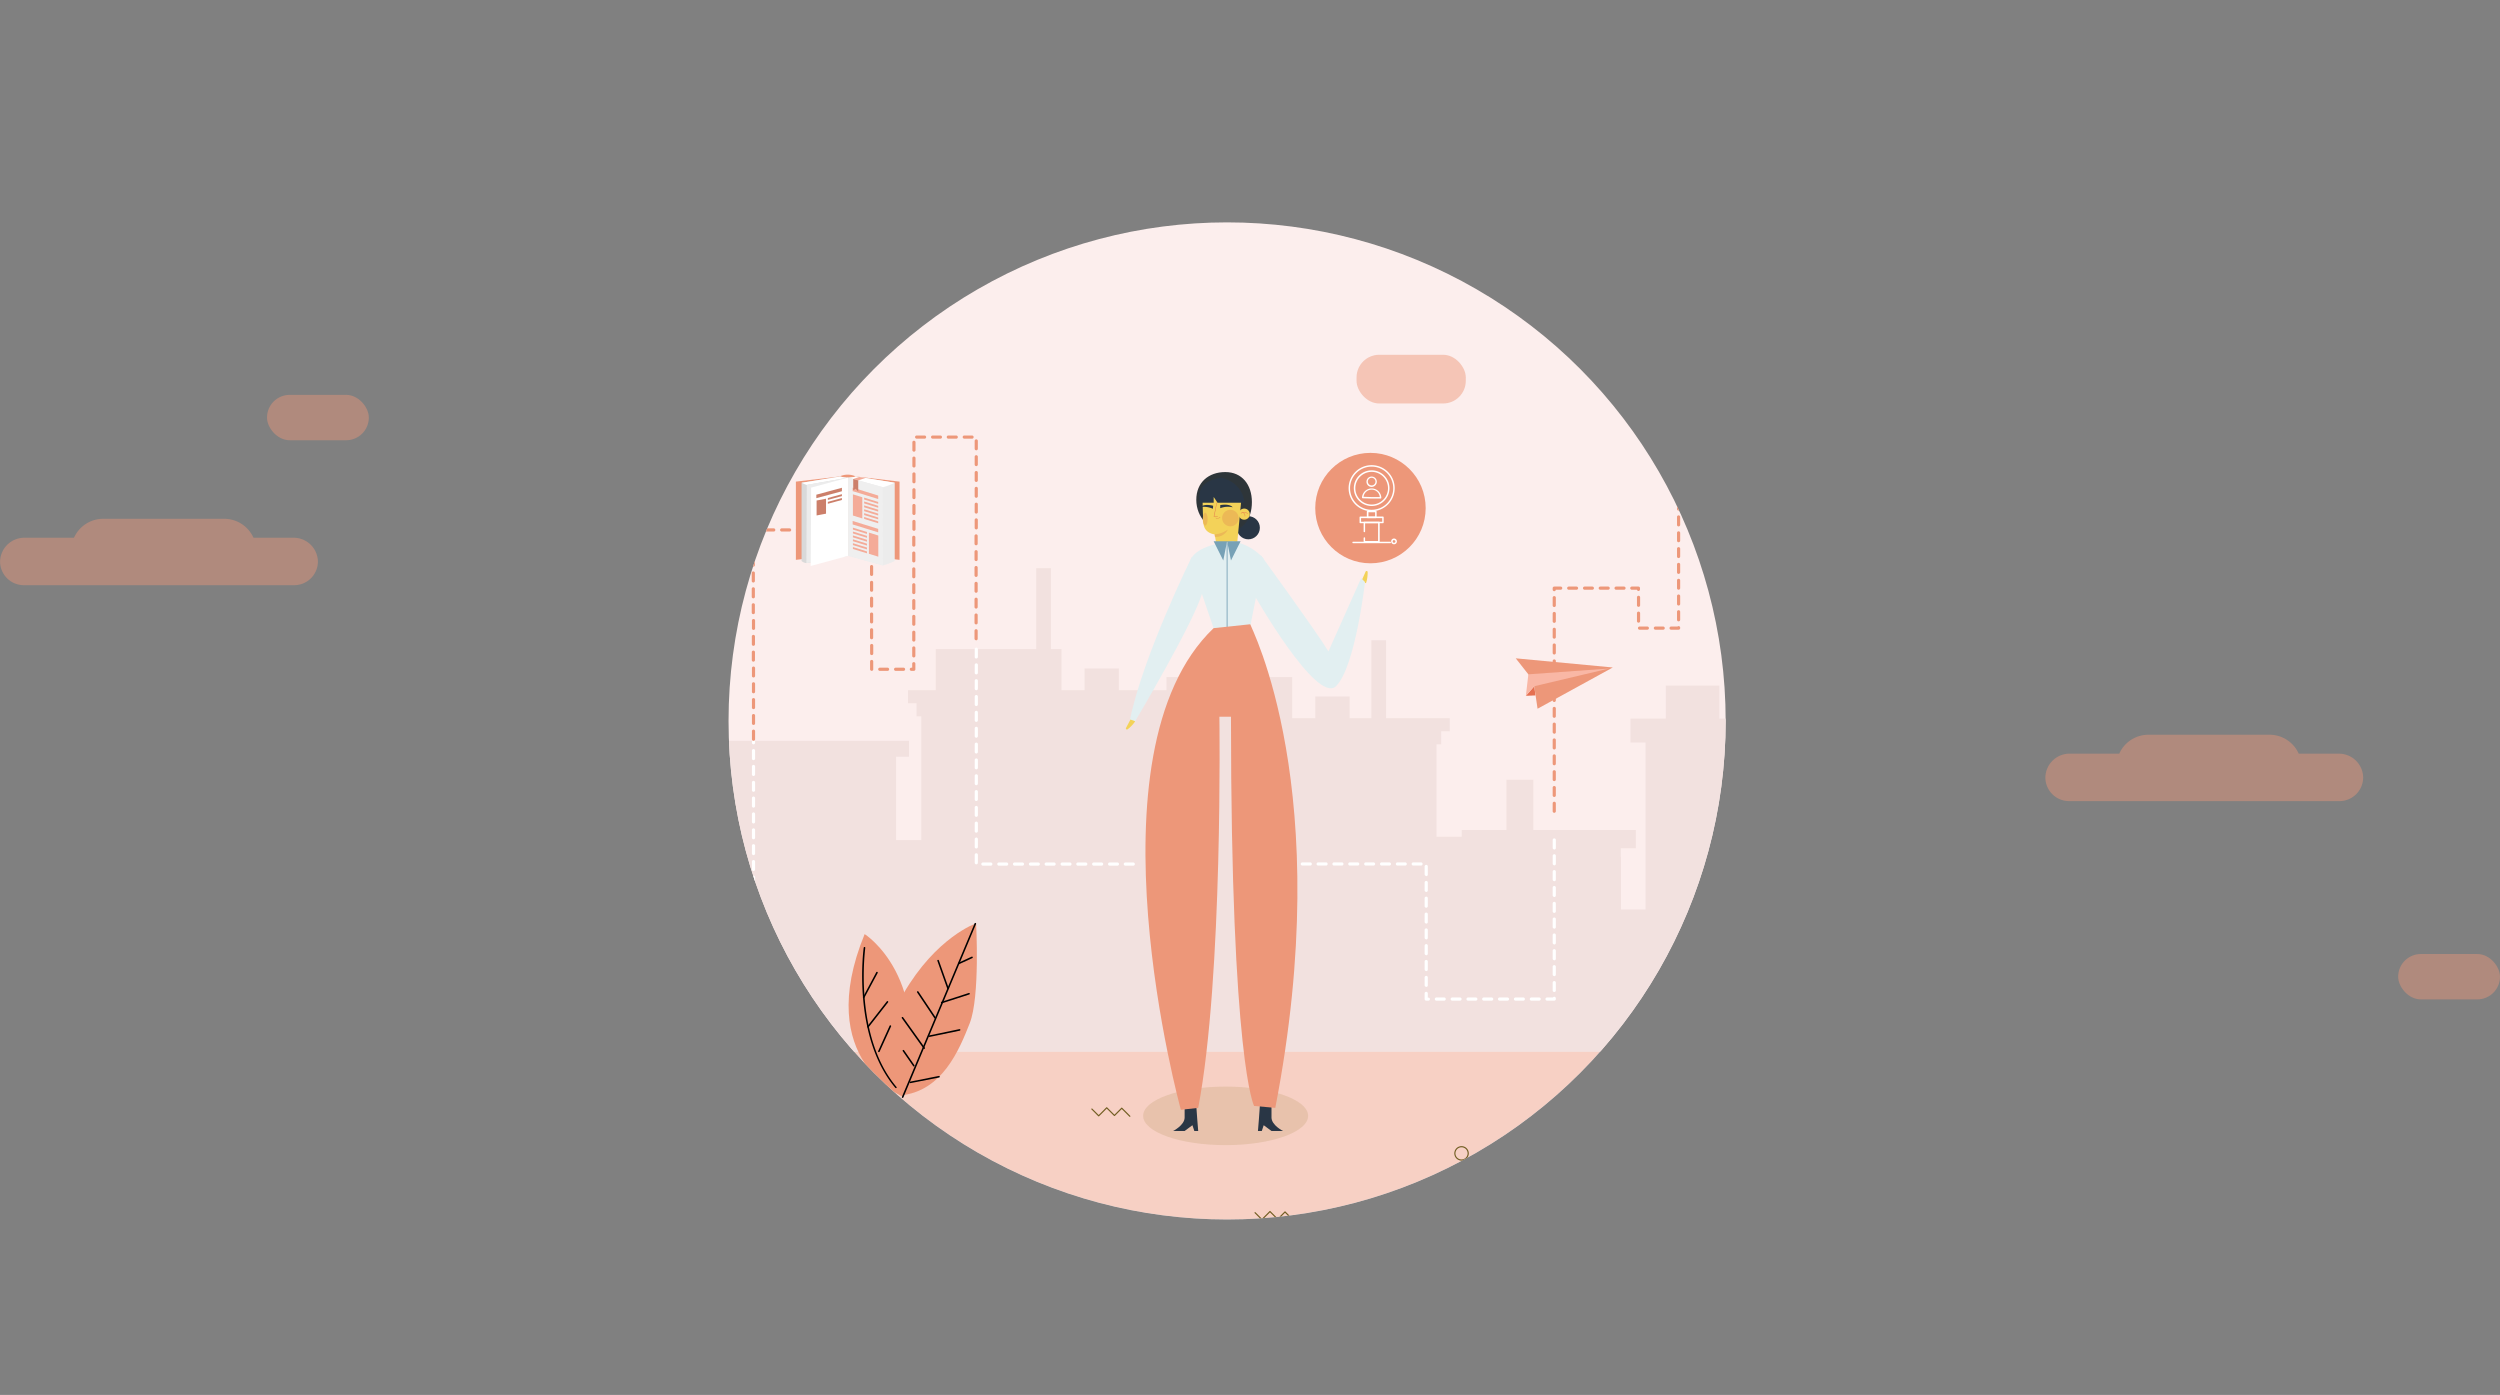 <svg xmlns="http://www.w3.org/2000/svg" xmlns:xlink="http://www.w3.org/1999/xlink" viewBox="0 0 963.02 537.33"><rect x="0" y="0" width="963.02" height="537.33" fill="#808080" stroke="none"/><defs><style>.cls-1{fill:none;}.cls-2{clip-path:url(#clip-path);}.cls-3{fill:#fceeed;}.cls-4{opacity:0.35;}.cls-25,.cls-33,.cls-5{fill:#ed9779;}.cls-6{fill:#715d22;}.cls-7{fill:#f2e1df;}.cls-8{fill:#f5d458;}.cls-9{fill:#f4d558;}.cls-10{fill:#1d1d1b;}.cls-11{opacity:0.28;}.cls-12{fill:#c19e6f;}.cls-13{fill:#f3d259;}.cls-14{fill:#e2eff1;}.cls-15{fill:#293645;}.cls-16{fill:#2e3539;}.cls-17{fill:#ecb956;}.cls-18{fill:#e57e4c;}.cls-19{fill:#77a1b6;}.cls-20,.cls-28{fill:#fff;}.cls-21{opacity:0.47;}.cls-22{opacity:0.37;}.cls-23{fill:#e57051;}.cls-24{fill:#f9b7a5;}.cls-25,.cls-26,.cls-27,.cls-28,.cls-29,.cls-30,.cls-31,.cls-32{fill-rule:evenodd;}.cls-26{fill:#e29b3c;}.cls-27{fill:#ececec;}.cls-29{fill:#efefef;}.cls-30{fill:#d9d9d9;}.cls-31{fill:#f4ab98;}.cls-32{fill:#cc7f6a;}.cls-33{opacity:0.44;}</style><clipPath id="clip-path" transform="translate(0 85.66)"><circle class="cls-1" cx="472.69" cy="192.05" r="192.05"></circle></clipPath></defs><g id="Capa_2" data-name="Capa 2"><g id="Capa_1-2" data-name="Capa 1"><g class="cls-2"><rect class="cls-3" x="203.23" width="530.99" height="535.42"></rect><g class="cls-4"><rect class="cls-5" x="201.91" y="402.54" width="530.51" height="128.06"></rect></g><path class="cls-6" d="M485.68,424.12a2.49,2.49,0,1,1,2.49-2.49A2.5,2.5,0,0,1,485.68,424.12Zm0-4.52a2,2,0,1,0,2,2A2,2,0,0,0,485.68,419.6Z" transform="translate(0 85.66)"></path><path class="cls-6" d="M320.24,415.49A2.79,2.79,0,1,1,323,412.7,2.8,2.8,0,0,1,320.24,415.49Zm0-5.13a2.34,2.34,0,1,0,2.33,2.34A2.33,2.33,0,0,0,320.24,410.36Z" transform="translate(0 85.66)"></path><path class="cls-6" d="M345,429.28a.21.21,0,0,1-.16-.07l-2.94-2.94-2.66,2.66a.22.22,0,0,1-.32,0l-2.81-2.81-2.94,2.93a.22.22,0,0,1-.32,0l-2.64-2.64a.23.23,0,0,1,.32-.32l2.48,2.48,2.94-2.94a.22.22,0,0,1,.32,0l2.81,2.81,2.66-2.65a.22.22,0,0,1,.32,0l3.1,3.1a.22.22,0,0,1,0,.32A.2.2,0,0,1,345,429.28Z" transform="translate(0 85.66)"></path><path class="cls-6" d="M275.59,389.85a.2.2,0,0,1-.16-.07l-2.94-2.94-2.66,2.66a.22.22,0,0,1-.32,0l-2.82-2.82-2.93,2.94a.24.24,0,0,1-.33,0L260.79,387a.23.23,0,0,1,0-.32.24.24,0,0,1,.33,0l2.48,2.48,2.93-2.94a.24.24,0,0,1,.33,0l2.81,2.81,2.65-2.66a.26.26,0,0,1,.33,0l3.1,3.11a.22.22,0,0,1,0,.32A.2.2,0,0,1,275.59,389.85Z" transform="translate(0 85.66)"></path><path class="cls-6" d="M320,344a2.5,2.5,0,1,1,2.51-2.5A2.51,2.51,0,0,1,320,344Zm0-4.54a2,2,0,1,0,2.05,2A2,2,0,0,0,320,339.41Z" transform="translate(0 85.66)"></path><path class="cls-6" d="M626.66,371.72a2.79,2.79,0,1,1,2.79-2.79A2.79,2.79,0,0,1,626.66,371.72Zm0-5.12a2.33,2.33,0,1,0,2.33,2.33A2.33,2.33,0,0,0,626.66,366.6Z" transform="translate(0 85.66)"></path><path class="cls-6" d="M703.21,347.81a.27.27,0,0,1-.17-.06l-2.94-2.94-2.65,2.65a.24.24,0,0,1-.33,0l-2.81-2.81-2.93,2.94a.24.24,0,0,1-.33,0L688.41,345a.23.23,0,0,1,.33-.33l2.47,2.48,2.94-2.94a.22.22,0,0,1,.32,0l2.82,2.82,2.65-2.66a.24.24,0,0,1,.33,0l3.1,3.1a.24.24,0,0,1,0,.33A.27.27,0,0,1,703.21,347.81Z" transform="translate(0 85.66)"></path><path class="cls-6" d="M683.7,400.09a.2.2,0,0,1-.16-.07l-2.94-2.94-2.66,2.66a.22.22,0,0,1-.32,0l-2.81-2.81-2.94,2.93a.22.22,0,0,1-.32,0l-2.64-2.64a.23.23,0,1,1,.32-.32l2.48,2.48,2.93-2.94a.24.24,0,0,1,.33,0l2.81,2.81,2.66-2.65a.22.22,0,0,1,.32,0l3.1,3.1a.22.22,0,0,1,0,.32A.2.2,0,0,1,683.7,400.09Z" transform="translate(0 85.66)"></path><path class="cls-6" d="M430.46,404a2.79,2.79,0,1,1,2.79-2.79A2.8,2.8,0,0,1,430.46,404Zm0-5.13a2.34,2.34,0,1,0,2.33,2.34A2.33,2.33,0,0,0,430.46,398.89Z" transform="translate(0 85.66)"></path><path class="cls-6" d="M546.49,406.92a3.13,3.13,0,1,1,3.13-3.13A3.13,3.13,0,0,1,546.49,406.92Zm0-5.81a2.68,2.68,0,1,0,2.67,2.68A2.68,2.68,0,0,0,546.49,401.11Z" transform="translate(0 85.66)"></path><path class="cls-6" d="M563,361.42a2.79,2.79,0,1,1,2.79-2.79A2.8,2.8,0,0,1,563,361.42Zm0-5.13a2.34,2.34,0,1,0,2.33,2.34A2.33,2.33,0,0,0,563,356.29Z" transform="translate(0 85.66)"></path><path class="cls-6" d="M498.05,384.52a.24.24,0,0,1-.16-.07L495,381.51l-2.66,2.65a.22.22,0,0,1-.32,0l-2.81-2.81-2.94,2.94a.23.23,0,0,1-.32,0l-2.64-2.64a.24.24,0,0,1,0-.33.24.24,0,0,1,.32,0l2.48,2.48,2.94-2.93a.2.2,0,0,1,.16-.07h0a.2.2,0,0,1,.16.07l2.81,2.81,2.66-2.66a.24.24,0,0,1,.32,0l3.1,3.11a.22.22,0,0,1,0,.32A.24.24,0,0,1,498.05,384.52Z" transform="translate(0 85.66)"></path><path class="cls-6" d="M598.71,417.12a.24.24,0,0,1-.16-.07l-2.94-2.94L593,416.76a.22.22,0,0,1-.32,0L589.81,414l-2.93,2.94a.24.24,0,0,1-.33,0l-2.64-2.64a.24.24,0,0,1,0-.33.26.26,0,0,1,.33,0l2.47,2.48,2.94-2.93a.24.24,0,0,1,.33,0l2.81,2.81,2.65-2.66a.24.24,0,0,1,.33,0l3.1,3.1a.24.24,0,0,1-.16.4Z" transform="translate(0 85.66)"></path><path class="cls-6" d="M460.07,414.55a.25.25,0,0,1-.16-.06L457,411.55l-2.65,2.65a.24.24,0,0,1-.33,0l-2.81-2.81-2.94,2.94a.22.22,0,0,1-.32,0l-2.64-2.64a.24.24,0,0,1,0-.33.23.23,0,0,1,.32,0l2.48,2.48L451,410.9a.24.24,0,0,1,.32,0l2.81,2.82,2.66-2.66a.22.22,0,0,1,.32,0l3.1,3.1a.24.24,0,0,1,0,.33A.23.23,0,0,1,460.07,414.55Z" transform="translate(0 85.66)"></path><path class="cls-6" d="M641.29,332.21a.25.25,0,0,1-.16-.06l-2.94-2.94-2.66,2.65a.22.22,0,0,1-.32,0l-2.81-2.81L629.46,332a.22.22,0,0,1-.32,0l-2.64-2.64a.24.24,0,0,1,0-.33.24.24,0,0,1,.32,0l2.48,2.48,2.94-2.93a.22.22,0,0,1,.32,0l2.81,2.81,2.66-2.66a.22.22,0,0,1,.32,0l3.1,3.1a.24.24,0,0,1,0,.33A.23.23,0,0,1,641.29,332.21Z" transform="translate(0 85.66)"></path><path class="cls-6" d="M435.21,344.56a.28.28,0,0,1-.16-.07l-2.94-2.94-2.65,2.65a.24.24,0,0,1-.33,0l-2.81-2.81-2.94,2.94a.22.22,0,0,1-.32,0l-2.64-2.64a.23.23,0,0,1,.32-.32l2.48,2.47,2.94-2.93a.22.22,0,0,1,.32,0l2.81,2.81,2.66-2.66a.22.22,0,0,1,.32,0l3.11,3.11a.24.24,0,0,1,0,.32A.28.28,0,0,1,435.21,344.56Z" transform="translate(0 85.66)"></path><polygon class="cls-7" points="724.32 176.78 698.88 176.78 698.88 187.34 703.85 187.34 703.85 350.34 698.83 350.34 698.83 234.13 682.74 234.13 682.74 121.41 668.38 121.41 668.38 213.04 665.84 213.04 665.84 276.82 662.31 276.82 662.31 264.11 641.68 264.11 641.68 276.82 628.07 276.82 628.07 286.02 633.87 286.02 633.87 350.34 624.42 350.34 624.42 330 624.35 330 624.35 326.77 630.14 326.77 630.14 319.73 590.65 319.73 590.65 300.37 580.29 300.37 580.29 319.73 563.07 319.73 563.07 322.32 553.35 322.32 553.35 290.37 553.35 286.72 555.16 286.72 555.16 281.69 558.46 281.69 558.46 276.66 533.92 276.66 533.92 246.64 528.26 246.64 528.26 276.66 519.89 276.66 519.89 268.28 506.66 268.28 506.66 276.66 497.77 276.66 497.77 260.82 449.35 260.82 449.35 265.88 431 265.88 431 257.49 417.78 257.49 417.78 265.88 408.88 265.88 408.88 250.03 404.83 250.03 404.83 218.88 399.16 218.88 399.16 250.03 360.46 250.03 360.46 265.88 349.77 265.88 349.77 270.9 353.07 270.9 353.07 275.93 354.89 275.93 354.89 279.58 354.89 323.6 345.17 323.6 345.17 291.49 350.15 291.49 350.15 285.37 277.15 285.37 277.15 269.86 260.25 269.86 260.25 285.37 256.43 285.37 256.43 246.64 242.44 246.64 242.44 285.37 240.54 285.37 240.54 260.46 219.79 260.46 219.79 285.37 217.01 285.37 217.01 291.49 219.79 291.49 219.79 295.26 212.32 295.26 212.32 201.75 201.96 201.75 201.96 295.26 201.67 295.26 201.67 405.19 732.42 405.19 732.42 176.78 724.32 176.78"></polygon><path class="cls-5" d="M348,336.84s-34.94-13.9-14.93-62.68C333.07,274.16,359.73,290.92,348,336.84Z" transform="translate(0 85.66)"></path><path class="cls-5" d="M346.75,336.29s-11.5-17.09,1.18-39.05S376,270,376,270s1.57,28.24-2.45,38.49S362.89,334.89,346.75,336.29Z" transform="translate(0 85.66)"></path><path d="M347.7,337.26a.25.25,0,0,1-.12,0,.31.31,0,0,1-.16-.4l28-66.81a.29.29,0,0,1,.39-.16.3.3,0,0,1,.17.39l-28,66.82A.31.31,0,0,1,347.7,337.26Z" transform="translate(0 85.66)"></path><path d="M365.17,295.38a.3.3,0,0,1-.29-.2l-3.8-10.7a.3.3,0,1,1,.57-.2l3.8,10.69a.3.3,0,0,1-.18.39Z" transform="translate(0 85.66)"></path><path d="M369.42,285.73a.3.3,0,0,1-.28-.17.31.31,0,0,1,.15-.41l5-2.29a.3.3,0,1,1,.26.55l-5,2.3Z" transform="translate(0 85.66)"></path><path d="M360.18,306.7a.33.33,0,0,1-.26-.13l-6.64-9.94a.32.32,0,0,1,.09-.43.31.31,0,0,1,.42.09l6.64,9.94a.31.31,0,0,1-.09.42A.33.33,0,0,1,360.18,306.7Z" transform="translate(0 85.66)"></path><path d="M362.76,300.83a.32.32,0,0,1-.29-.21.3.3,0,0,1,.2-.38l10.51-3.39a.3.3,0,1,1,.18.58l-10.5,3.39Z" transform="translate(0 85.66)"></path><path d="M356,318.39a.32.32,0,0,1-.25-.12l-8.36-11.71a.3.3,0,0,1,.07-.42.31.31,0,0,1,.43.07l8.36,11.7a.31.31,0,0,1-.07.43A.29.29,0,0,1,356,318.39Z" transform="translate(0 85.66)"></path><path d="M358.06,313.78a.3.3,0,0,1-.3-.24.3.3,0,0,1,.23-.36l11.58-2.41a.29.29,0,0,1,.36.24.3.3,0,0,1-.23.36l-11.58,2.4Z" transform="translate(0 85.66)"></path><path d="M352,325.15a.29.29,0,0,1-.25-.13l-4-5.76a.3.3,0,0,1,.07-.42.31.31,0,0,1,.43.08l4,5.76a.3.3,0,0,1-.08.42A.26.26,0,0,1,352,325.15Z" transform="translate(0 85.66)"></path><path d="M350.71,331.58a.31.31,0,0,1-.3-.25.3.3,0,0,1,.24-.35l11-2.18a.3.3,0,0,1,.35.24.29.29,0,0,1-.24.36l-11,2.17Z" transform="translate(0 85.66)"></path><path d="M345.11,333.49a.3.3,0,0,1-.23-.11c-16.83-20-12.22-53.69-12.17-54a.3.3,0,1,1,.6.09c0,.33-4.61,33.78,12,53.55a.3.3,0,0,1,0,.43A.26.26,0,0,1,345.11,333.49Z" transform="translate(0 85.66)"></path><path d="M332.7,298.84l-.15,0a.3.3,0,0,1-.12-.41l5.09-9.53a.31.31,0,1,1,.54.29l-5.1,9.52A.28.28,0,0,1,332.7,298.84Z" transform="translate(0 85.66)"></path><path d="M334.35,310.17a.3.3,0,0,1-.18-.06.31.31,0,0,1-.06-.43l7.47-9.56a.31.31,0,1,1,.48.38l-7.47,9.55A.3.3,0,0,1,334.35,310.17Z" transform="translate(0 85.66)"></path><path d="M338.55,319.62a.25.25,0,0,1-.12,0,.3.3,0,0,1-.15-.41l4.42-9.76a.31.31,0,0,1,.56.26l-4.43,9.76A.3.3,0,0,1,338.55,319.62Z" transform="translate(0 85.66)"></path><path class="cls-8" d="M733.13,329.57c.51,6.87-4.86,13.92-10.18,18.29s-11.61,7.49-16.74,12.09a38.48,38.48,0,0,0-12.65,27.18c-.19,6.35,1.19,12.91-.75,19-2.67,8.34-10.79,13.45-17.88,18.59s-14.3,16.35-13.6,25.08h71.21Z" transform="translate(0 85.66)"></path><path class="cls-9" d="M568.22,372.05s-4.73-1-6.31,3.36,1.92,5.91,0,9.13-5.77,3.43-5.7,9.68,7.21,7.48,9.27,7.48,9.33-.48,9.33-7.89-5-6.8-4.19-10.91,2.68-3.92,1.78-7.58C571.64,372.25,568.22,372.05,568.22,372.05Z" transform="translate(0 85.66)"></path><path class="cls-10" d="M566.06,392.6h.05a.09.09,0,0,0,.08-.05l2.63-5a.09.09,0,0,0,0-.13.1.1,0,0,0-.14,0l-2.62,5A.1.1,0,0,0,566.06,392.6Z" transform="translate(0 85.66)"></path><path class="cls-10" d="M565.61,396.63l.06,0a.1.1,0,0,0,0-.14l-1.87-2.31a.1.1,0,1,0-.16.12l1.87,2.31A.09.09,0,0,0,565.61,396.63Z" transform="translate(0 85.66)"></path><path class="cls-10" d="M569,392.78a.1.1,0,0,0-.13,0l-3,5.53.25-14.09,0,0L567.9,381a.09.09,0,0,0,0-.13.1.1,0,0,0-.14,0l-1.56,3,.09-5,0,0h.05a.1.1,0,0,0,.08-.05l1.72-3.16a.09.09,0,0,0,0-.13.1.1,0,0,0-.14,0l-1.69,3.11.08-4.44a.09.09,0,0,0-.1-.1h0a.1.1,0,0,0-.1.1l-.11,6.06-1.63-2.14a.1.1,0,0,0-.14,0,.11.11,0,0,0,0,.14l1.75,2.29,0,0-.09,5.27-1.61-2.28a.1.1,0,1,0-.16.12l1.61,2.29a.12.12,0,0,0,.08,0l.06,0s0,0,0,0l-.07,4.44-1.69-2.32a.1.1,0,0,0-.16.12l1.7,2.33a.09.09,0,0,0,.08,0,.07.07,0,0,0,.06,0h0l-.46,26.31a.09.09,0,0,0,.09.1h0a.1.1,0,0,0,.1-.09l.32-18.15,0,0,3.13-5.79A.1.1,0,0,0,569,392.78Z" transform="translate(0 85.66)"></path><path class="cls-9" d="M671.09,321.3s-4.73-1-6.31,3.37,1.92,5.9,0,9.13-5.77,3.43-5.7,9.67,7.21,7.48,9.27,7.48,9.33-.48,9.33-7.89-5-6.79-4.19-10.91,2.68-3.91,1.78-7.58C674.51,321.51,671.09,321.3,671.09,321.3Z" transform="translate(0 85.66)"></path><path class="cls-10" d="M668.93,341.85H669a.09.09,0,0,0,.08-.05l2.63-5a.09.09,0,0,0,0-.13.1.1,0,0,0-.14,0l-2.62,5A.1.1,0,0,0,668.93,341.85Z" transform="translate(0 85.66)"></path><path class="cls-10" d="M668.48,345.88a.07.07,0,0,0,.06,0,.1.1,0,0,0,0-.14l-1.87-2.31a.11.11,0,0,0-.15,0,.11.11,0,0,0,0,.14l1.87,2.31A.11.11,0,0,0,668.48,345.88Z" transform="translate(0 85.66)"></path><path class="cls-10" d="M671.9,342a.09.09,0,0,0-.13,0l-3,5.53.25-14.1,0,0,1.72-3.27a.09.09,0,0,0,0-.13.1.1,0,0,0-.14,0l-1.56,3,.09-5,0,0,0,0a.1.1,0,0,0,.09-.06l1.72-3.16a.09.09,0,0,0,0-.13.1.1,0,0,0-.14,0l-1.69,3.11.08-4.44a.1.1,0,0,0-.1-.1h0a.1.1,0,0,0-.1.1l-.11,6.06-1.63-2.14a.11.11,0,0,0-.14,0,.11.11,0,0,0,0,.14l1.75,2.29,0,0-.09,5.27-1.61-2.27a.1.1,0,0,0-.14,0,.11.11,0,0,0,0,.14l1.61,2.29a.09.09,0,0,0,.08,0l.06,0s0,0,0,0l-.07,4.44L667,337.37a.11.11,0,0,0-.14,0,.11.11,0,0,0,0,.14l1.7,2.34a.12.12,0,0,0,.08,0l.06,0h0l-.46,26.31a.1.1,0,0,0,.09.1h0a.11.11,0,0,0,.1-.1l.32-18.15a.08.08,0,0,0,0,0l3.13-5.79A.09.09,0,0,0,671.9,342Z" transform="translate(0 85.66)"></path><g class="cls-11"><ellipse class="cls-12" cx="472.12" cy="429.84" rx="31.78" ry="11.28"></ellipse></g><path class="cls-13" d="M526.29,138.71a13.07,13.07,0,0,0,.54-4,.41.41,0,0,0-.79-.16l-1.54,3.47s-.47,0,1.21.88A.42.42,0,0,0,526.29,138.71Z" transform="translate(0 85.66)"></path><path class="cls-13" d="M437.12,192.42a12.42,12.42,0,0,1-2.77,2.86.41.41,0,0,1-.61-.51l1.78-3.36s-.29-.37,1.43.41A.4.4,0,0,1,437.12,192.42Z" transform="translate(0 85.66)"></path><path class="cls-14" d="M485.65,128.17s21.61,29.67,26.07,37.09l12.61-28.2,1.49,1.49s-3.71,32.65-11.13,40.07-31.77-35.48-31.77-35.48Z" transform="translate(0 85.66)"></path><path class="cls-15" d="M485.31,340.36c0,.74-.74,9.65-.74,9.65h1.48l.74-2.23,3,2.23h4.45s-4.45-2.23-4.45-5.2v-4.45Z" transform="translate(0 85.66)"></path><path class="cls-15" d="M460.82,340.36c0,.74.74,9.65.74,9.65h-1.49l-.74-2.23-3,2.23h-4.45s4.45-2.23,4.45-5.2v-4.45Z" transform="translate(0 85.66)"></path><circle class="cls-15" cx="480.86" cy="203.3" r="4.45"></circle><path class="cls-16" d="M460.82,106.88c0,6.76,5.15,12.25,11.5,12.25s9.92-4.62,9.92-11.38S478.39,96.18,472,96.18,460.82,100.12,460.82,106.88Z" transform="translate(0 85.66)"></path><path class="cls-13" d="M468.67,126.18a42.52,42.52,0,0,0-.78-6s-3.95-.3-4.3-4.2-.38-12.89-.38-12.89l7.07-3.71,8.05,5.74-2,21.06Z" transform="translate(0 85.66)"></path><path class="cls-17" d="M467.89,120.18a9.74,9.74,0,0,0,5.11-1.9,5,5,0,0,1-5,2.85Z" transform="translate(0 85.66)"></path><ellipse class="cls-17" cx="464.26" cy="199.97" rx="0.94" ry="2.49"></ellipse><path class="cls-15" d="M470.05,108.91l0,1.19a8.34,8.34,0,0,1,4.78-.35S473.9,108.25,470.05,108.91Z" transform="translate(0 85.66)"></path><path class="cls-15" d="M467.32,109.15l-.1,1.18a8.4,8.4,0,0,0-4.75-.66S463.53,108.24,467.32,109.15Z" transform="translate(0 85.66)"></path><circle class="cls-17" cx="473.95" cy="199.56" r="3.19"></circle><path class="cls-18" d="M467.67,113.36l1.36.13a.09.09,0,0,0,.1-.08.09.09,0,0,0-.08-.09l-1.27-.13,1-5.15a.09.09,0,1,0-.17,0l-1.06,5.24a.08.08,0,0,0,0,.07A.09.09,0,0,0,467.67,113.36Z" transform="translate(0 85.66)"></path><path class="cls-18" d="M468.89,114.09a1,1,0,0,1-.59-.17.07.07,0,0,1,0-.11s.07,0,.11,0c.64.42,1.51-.22,1.52-.23s.09,0,.11,0a.08.08,0,0,1,0,.11A2.16,2.16,0,0,1,468.89,114.09Z" transform="translate(0 85.66)"></path><circle class="cls-13" cx="479.28" cy="198.05" r="2.15"></circle><path class="cls-18" d="M478,112.09a0,0,0,0,0,0,.06.07.07,0,0,0,.11,0,1.74,1.74,0,0,1,2.44.18.08.08,0,0,0,.12-.1A1.9,1.9,0,0,0,478,112,.08.08,0,0,0,478,112.09Z" transform="translate(0 85.66)"></path><path class="cls-18" d="M478.55,111.75a.08.08,0,0,0,.06.09,1.11,1.11,0,0,1,.85,1.3.08.08,0,0,0,.06.1.09.09,0,0,0,.1-.06,1.27,1.27,0,0,0-1-1.5.08.08,0,0,0-.09.06Z" transform="translate(0 85.66)"></path><path class="cls-15" d="M470.46,98.34s8.17,1.49,8.91,9.65H469l-1.48-2.22V108h-5.2S459.33,99.83,470.46,98.34Z" transform="translate(0 85.66)"></path><path class="cls-14" d="M474.92,122.9a20.25,20.25,0,0,1,11.87,6.68l-5.19,26-14.1.75-8.91-26S459.33,124.38,474.92,122.9Z" transform="translate(0 85.66)"></path><polygon class="cls-19" points="477.89 208.49 472.69 208.49 474.18 215.91 477.89 208.49"></polygon><polygon class="cls-19" points="467.5 208.49 472.69 208.49 471.21 215.91 467.5 208.49"></polygon><rect class="cls-19" x="472.52" y="209.3" width="0.34" height="32.66"></rect><path class="cls-5" d="M481.6,154.81c0,.74,33.4,63.83,9.65,186.29l-8.17-.74s-8.9-17.07-8.9-149.92h-4.46s1.49,100.19-8.16,150.66l-6.68.74S417,204.54,467.5,156.3Z" transform="translate(0 85.66)"></path><path class="cls-14" d="M459.11,128.85s-18.63,37.66-23.82,62.61l2,.68s23.31-39.19,25.86-49.68Z" transform="translate(0 85.66)"></path><path class="cls-8" d="M214,290.92s18.33-12.67,40-1.63,23.22,29.54,23.22,33.73c1.53,17.06-12.19,39.39,34.15,51.08s63.42,35.48,63.42,61.8v15.77l-172.84-1.91v-148S207.91,293.93,214,290.92Z" transform="translate(0 85.66)"></path><path class="cls-20" d="M367,444.94h-1.22v-6c0-29.66-21.77-50.83-63-61.22-37.56-9.47-36.15-26.2-34.91-41a63.3,63.3,0,0,0,.31-10.65c0-3.65-1.11-22.14-22.89-33.24-21.1-10.75-39.2,1.46-39.38,1.58l-.08.05a19.56,19.56,0,0,0-2.08,1.22l-.68-1a19.62,19.62,0,0,1,2.19-1.28c1-.65,19.32-12.48,40.58-1.65,22.42,11.43,23.56,30.55,23.56,34.27a63.1,63.1,0,0,1-.32,10.81c-1.25,15-2.56,30.46,34,39.68,29.15,7.35,63.89,24.15,63.89,62.4Z" transform="translate(0 85.66)"></path><path class="cls-8" d="M718.84,6.79A22.24,22.24,0,0,1,697,7.68c-11.81-6-12.66-16.11-12.66-18.39-.83-9.3,6.65-21.47-18.61-27.84s-34.58-19.35-34.58-33.7V-85.66H732.54L732.42.89S722.14,5.15,718.84,6.79Z" transform="translate(0 85.66)"></path><g class="cls-21"><rect class="cls-5" x="522.54" y="51.01" width="42.09" height="18.77" rx="8.74" transform="translate(1087.18 206.44) rotate(-180)"></rect></g><g class="cls-22"><rect class="cls-8" x="284.95" y="-65.03" width="42.09" height="18.77" rx="8.74" transform="translate(612 -25.64) rotate(-180)"></rect></g><g class="cls-22"><path class="cls-8" d="M636.59-28.48H626.22a8.32,8.32,0,0,0-7.59-4.92H587.2a8.32,8.32,0,0,0-7.59,4.92H566.77a6.3,6.3,0,0,0-6.38,6.06,6.15,6.15,0,0,0,6.16,6.26h70.26A6.17,6.17,0,0,0,643-22.42,6.31,6.31,0,0,0,636.59-28.48Z" transform="translate(0 85.66)"></path></g><g class="cls-22"><path class="cls-8" d="M289.66,47.11H263.12a9.71,9.71,0,0,0,0-19.41H201.67V66.52h88a9.71,9.71,0,0,0,0-19.41Z" transform="translate(0 85.66)"></path></g><path class="cls-20" d="M289.72,270.64h-3.05a.61.61,0,0,1,0-1.22h3.05a.61.61,0,0,1,0,1.22Zm-6.09,0h-3.05a.61.61,0,0,1,0-1.22h3.05a.61.61,0,0,1,0,1.22Zm-6.1,0h-3a.61.61,0,1,1,0-1.22h3a.61.61,0,0,1,0,1.22Zm-6.1,0h-3.05a.61.61,0,0,1,0-1.22h3.05a.61.61,0,0,1,0,1.22Zm-6.1,0h-3a.61.61,0,0,1,0-1.22h3a.61.61,0,0,1,0,1.22Zm-6.09,0h-3.05a.61.61,0,1,1,0-1.22h3.05a.61.61,0,0,1,0,1.22Zm-6.1,0h-3a.61.61,0,0,1,0-1.22h3a.61.61,0,0,1,0,1.22Zm-6.1,0h-3a.61.61,0,0,1,0-1.22h3a.61.61,0,0,1,0,1.22Zm-6.09,0h-3a.61.61,0,0,1,0-1.22h3a.61.61,0,0,1,0,1.22Zm-6.1,0h-3a.61.61,0,0,1,0-1.22h3a.61.61,0,0,1,0,1.22Zm-6.1,0H225.7a.61.61,0,0,1,0-1.22h3.05a.61.61,0,0,1,0,1.22Zm-6.09,0h-3a.61.61,0,0,1,0-1.22h3a.61.61,0,0,1,0,1.22Zm-6.1,0h-3.05a.61.61,0,0,1,0-1.22h3.05a.61.61,0,0,1,0,1.22Zm-6.1,0h-3.05a.61.61,0,0,1,0-1.22h3.05a.61.61,0,0,1,0,1.22Zm-6.09,0h-3.05a.61.61,0,0,1,0-1.22h3.05a.61.61,0,0,1,0,1.22Zm85.89-2.51a.61.61,0,0,1-.61-.61v-3a.61.61,0,0,1,1.22,0v3A.61.61,0,0,1,290.26,268.13Zm0-6.1a.61.61,0,0,1-.61-.61v-3.05a.61.61,0,0,1,1.22,0v3.05A.61.61,0,0,1,290.26,262Zm0-6.09a.61.61,0,0,1-.61-.61v-3.05a.61.61,0,1,1,1.22,0v3.05A.61.61,0,0,1,290.26,255.94Zm0-6.1a.61.61,0,0,1-.61-.61v-3a.61.61,0,0,1,1.22,0v3A.61.61,0,0,1,290.26,249.84Zm0-6.1a.61.61,0,0,1-.61-.61v-3a.61.61,0,0,1,1.22,0v3A.61.61,0,0,1,290.26,243.74Zm0-6.1a.6.6,0,0,1-.61-.6v-3a.61.61,0,0,1,1.22,0v3A.6.6,0,0,1,290.26,237.64Zm0-6.09a.61.61,0,0,1-.61-.61v-3.05a.61.61,0,0,1,1.22,0v3.05A.61.61,0,0,1,290.26,231.55Zm0-6.1a.61.61,0,0,1-.61-.61v-3.05a.61.61,0,1,1,1.22,0v3.05A.61.61,0,0,1,290.26,225.45Zm0-6.1a.61.61,0,0,1-.61-.61v-3a.61.61,0,1,1,1.22,0v3A.61.61,0,0,1,290.26,219.35Zm0-6.09a.61.61,0,0,1-.61-.61V209.6a.61.61,0,1,1,1.22,0v3.05A.61.61,0,0,1,290.26,213.26Zm0-6.1a.61.61,0,0,1-.61-.61V203.5a.61.61,0,0,1,1.22,0v3.05A.61.61,0,0,1,290.26,207.16Zm0-6.1a.61.61,0,0,1-.61-.61v-.36a.61.61,0,0,1,1.22,0v.36A.61.61,0,0,1,290.26,201.06Z" transform="translate(0 85.66)"></path><path class="cls-20" d="M436.54,247.8h-3.05a.61.61,0,1,1,0-1.22h3.05a.61.61,0,0,1,0,1.22Zm-6.1,0h-3a.61.61,0,0,1,0-1.22h3a.61.61,0,1,1,0,1.22Zm-6.09,0H421.3a.61.61,0,1,1,0-1.22h3.05a.61.61,0,0,1,0,1.22Zm-6.1,0H415.2a.61.61,0,1,1,0-1.22h3.05a.61.61,0,1,1,0,1.22Zm-6.1,0h-3a.61.61,0,1,1,0-1.22h3a.61.61,0,1,1,0,1.22Zm-6.09,0H403a.61.61,0,1,1,0-1.22h3.05a.61.61,0,1,1,0,1.22Zm-6.1,0h-3a.61.61,0,1,1,0-1.22h3a.61.61,0,1,1,0,1.22Zm-6.1,0h-3.05a.61.61,0,1,1,0-1.22h3.05a.61.61,0,1,1,0,1.22Zm-6.09,0h-3a.61.61,0,1,1,0-1.22h3a.61.61,0,0,1,0,1.22Zm-6.1,0h-3.05a.61.61,0,1,1,0-1.22h3.05a.61.61,0,0,1,0,1.22Zm-5.59-.51a.61.61,0,0,1-.61-.61v-3.05a.61.61,0,0,1,.61-.61.62.62,0,0,1,.61.61v3.05A.61.61,0,0,1,376.08,247.29Zm0-6.1a.61.61,0,0,1-.61-.61v-3a.61.61,0,0,1,.61-.61.61.61,0,0,1,.61.61v3A.61.61,0,0,1,376.08,241.19Zm0-6.09a.61.61,0,0,1-.61-.61v-3.05a.61.61,0,0,1,.61-.61.61.61,0,0,1,.61.61v3.05A.61.61,0,0,1,376.08,235.1Zm0-6.1a.61.61,0,0,1-.61-.61v-3a.61.61,0,0,1,.61-.61.62.62,0,0,1,.61.61v3A.61.61,0,0,1,376.08,229Zm0-6.1a.61.61,0,0,1-.61-.61v-3a.61.61,0,0,1,.61-.61.61.61,0,0,1,.61.61v3A.61.61,0,0,1,376.08,222.9Zm0-6.09a.61.61,0,0,1-.61-.61v-3a.61.61,0,0,1,.61-.61.61.61,0,0,1,.61.61v3A.62.62,0,0,1,376.08,216.81Zm0-6.1a.61.61,0,0,1-.61-.61v-3a.61.61,0,0,1,.61-.61.61.61,0,0,1,.61.61v3A.61.61,0,0,1,376.08,210.71Zm0-6.1a.61.61,0,0,1-.61-.61V201a.6.6,0,0,1,.61-.6.61.61,0,0,1,.61.6V204A.61.61,0,0,1,376.08,204.61Zm0-6.09a.61.61,0,0,1-.61-.61v-3a.61.61,0,0,1,.61-.61.61.61,0,0,1,.61.61v3A.62.62,0,0,1,376.08,198.52Zm0-6.1a.61.61,0,0,1-.61-.61v-3.05a.61.61,0,0,1,.61-.61.61.61,0,0,1,.61.61v3.05A.61.61,0,0,1,376.08,192.42Zm0-6.1a.61.61,0,0,1-.61-.61v-3.05a.61.61,0,0,1,.61-.61.62.62,0,0,1,.61.61v3.05A.61.61,0,0,1,376.08,186.32Zm0-6.09a.61.61,0,0,1-.61-.61v-3.05a.61.61,0,0,1,.61-.61.61.61,0,0,1,.61.61v3.05A.62.62,0,0,1,376.08,180.23Zm0-6.1a.61.61,0,0,1-.61-.61v-3.05a.61.61,0,0,1,.61-.61.61.61,0,0,1,.61.61v3.05A.61.61,0,0,1,376.08,174.13Zm0-6.1a.61.61,0,0,1-.61-.61v-3a.61.61,0,0,1,.61-.61.62.62,0,0,1,.61.61v3A.61.61,0,0,1,376.08,168Z" transform="translate(0 85.66)"></path><path class="cls-20" d="M598.71,299.8h-2.77a.61.61,0,0,1-.61-.61.61.61,0,0,1,.61-.61h2.26a.58.58,0,0,1,.51-.28.62.62,0,0,1,.61.61v.28A.61.61,0,0,1,598.71,299.8Zm-5.82,0h-3a.61.61,0,0,1-.61-.61.62.62,0,0,1,.61-.61h3a.61.61,0,0,1,.61.61A.61.61,0,0,1,592.89,299.8Zm-6.1,0h-3a.61.61,0,0,1-.61-.61.61.61,0,0,1,.61-.61h3a.61.61,0,0,1,.61.61A.61.61,0,0,1,586.79,299.8Zm-6.09,0h-3.05a.61.61,0,0,1-.61-.61.61.61,0,0,1,.61-.61h3.05a.62.62,0,0,1,.61.61A.61.61,0,0,1,580.7,299.8Zm-6.1,0h-3.05a.61.61,0,0,1-.61-.61.61.61,0,0,1,.61-.61h3.05a.61.61,0,0,1,.61.61A.61.61,0,0,1,574.6,299.8Zm-6.1,0h-3a.61.61,0,0,1-.61-.61.62.62,0,0,1,.61-.61h3a.61.61,0,0,1,.61.61A.61.61,0,0,1,568.5,299.8Zm-6.09,0h-3a.61.61,0,0,1-.61-.61.61.61,0,0,1,.61-.61h3a.62.62,0,0,1,.61.61A.61.61,0,0,1,562.41,299.8Zm-6.1,0h-3a.61.61,0,0,1-.61-.61.61.61,0,0,1,.61-.61h3a.61.61,0,0,1,.61.61A.61.61,0,0,1,556.31,299.8Zm-6.1,0h-.82a.61.61,0,0,1-.61-.61V297a.62.62,0,0,1,.61-.61.61.61,0,0,1,.61.61v1.62h.21a.61.61,0,0,1,.61.61A.61.61,0,0,1,550.21,299.8Zm48.5-3.33a.61.61,0,0,1-.61-.61v-3a.61.61,0,0,1,.61-.61.61.61,0,0,1,.61.61v3A.61.61,0,0,1,598.71,296.47Zm-49.32-2a.61.61,0,0,1-.61-.61v-3a.61.61,0,0,1,.61-.61.61.61,0,0,1,.61.61v3A.61.61,0,0,1,549.39,294.52Zm49.32-4.14a.61.61,0,0,1-.61-.61v-3a.61.61,0,0,1,.61-.61.61.61,0,0,1,.61.61v3A.62.62,0,0,1,598.71,290.38Zm-49.32-1.95a.62.62,0,0,1-.61-.61v-3.05a.61.61,0,0,1,.61-.61.61.61,0,0,1,.61.61v3.05A.61.61,0,0,1,549.39,288.43Zm49.32-4.15a.61.61,0,0,1-.61-.61v-3.05a.61.61,0,0,1,.61-.61.62.62,0,0,1,.61.61v3.05A.61.61,0,0,1,598.71,284.28Zm-49.32-1.95a.61.61,0,0,1-.61-.61v-3.05a.62.62,0,0,1,.61-.61.61.61,0,0,1,.61.61v3.05A.61.61,0,0,1,549.39,282.33Zm49.32-4.15a.61.61,0,0,1-.61-.61v-3a.61.61,0,0,1,.61-.61.61.61,0,0,1,.61.61v3A.61.61,0,0,1,598.71,278.18Zm-49.32-1.95a.61.61,0,0,1-.61-.61v-3a.61.61,0,0,1,.61-.61.61.61,0,0,1,.61.61v3A.61.61,0,0,1,549.39,276.23Zm49.32-4.14a.61.61,0,0,1-.61-.61v-3.05a.61.61,0,0,1,.61-.61.61.61,0,0,1,.61.61v3.05A.62.62,0,0,1,598.71,272.09Zm-49.32-1.95a.62.62,0,0,1-.61-.61v-3a.61.61,0,0,1,.61-.61.61.61,0,0,1,.61.61v3A.61.61,0,0,1,549.39,270.14ZM598.71,266a.61.61,0,0,1-.61-.61v-3.05a.61.61,0,0,1,.61-.61.61.61,0,0,1,.61.61v3.05A.61.61,0,0,1,598.71,266ZM549.39,264a.61.61,0,0,1-.61-.61v-3.05a.61.61,0,0,1,.61-.61.61.61,0,0,1,.61.61v3.05A.61.61,0,0,1,549.39,264Zm49.32-4.15a.61.61,0,0,1-.61-.61v-3a.61.61,0,0,1,.61-.61.62.62,0,0,1,.61.61v3A.61.61,0,0,1,598.71,259.89Zm-49.32-1.95a.61.61,0,0,1-.61-.61v-3a.62.62,0,0,1,.61-.61.61.61,0,0,1,.61.61v3A.61.61,0,0,1,549.39,257.94Zm49.32-4.14a.61.61,0,0,1-.61-.61v-3.05a.61.61,0,0,1,.61-.61.61.61,0,0,1,.61.61v3.05A.62.62,0,0,1,598.71,253.8Zm-49.32-2a.62.62,0,0,1-.61-.61v-3.05a.61.61,0,0,1,.61-.61.61.61,0,0,1,.61.61v3.05A.61.61,0,0,1,549.39,251.85Zm-2-4h-3a.61.61,0,0,1,0-1.22h3a.61.61,0,1,1,0,1.22Zm-6.09,0h-3a.61.61,0,1,1,0-1.22h3a.61.61,0,1,1,0,1.22Zm-6.1,0h-3a.61.61,0,1,1,0-1.22h3a.61.61,0,1,1,0,1.22Zm-6.1,0h-3a.61.61,0,0,1,0-1.22h3a.61.61,0,1,1,0,1.22Zm-6.09,0h-3.05a.61.61,0,1,1,0-1.22H523a.61.61,0,1,1,0,1.22Zm-6.1,0h-3.05a.61.61,0,0,1,0-1.22h3.05a.61.61,0,1,1,0,1.22Zm-6.1,0h-3.05a.61.61,0,0,1,0-1.22h3.05a.61.61,0,1,1,0,1.22Zm-6.09,0h-3.05a.61.61,0,1,1,0-1.22h3.05a.61.61,0,0,1,0,1.22Zm94-.1a.61.61,0,0,1-.61-.61V244a.61.61,0,0,1,.61-.61.61.61,0,0,1,.61.61v3.05A.61.61,0,0,1,598.71,247.7Zm0-6.1a.61.61,0,0,1-.61-.61v-3.05a.61.61,0,0,1,.61-.61.62.62,0,0,1,.61.61V241A.61.61,0,0,1,598.71,241.6Z" transform="translate(0 85.66)"></path><path class="cls-20" d="M731.31,213.72h-3a.61.61,0,0,1,0-1.22h3a.61.61,0,1,1,0,1.22Zm-6.09,0h-3.05a.61.61,0,0,1,0-1.22h3.05a.61.61,0,0,1,0,1.22Zm-6.1,0h-3a.61.61,0,0,1,0-1.22h3a.61.61,0,0,1,0,1.22Zm-6.1,0h-3a.61.61,0,0,1,0-1.22h3a.61.61,0,0,1,0,1.22Zm-6.1,0h-3a.61.61,0,0,1,0-1.22h3a.61.61,0,0,1,0,1.22Zm-6.09,0h-3.05a.61.61,0,0,1,0-1.22h3.05a.61.61,0,0,1,0,1.22Zm-6.1,0h-3.05a.61.61,0,1,1,0-1.22h3.05a.61.61,0,0,1,0,1.22Zm-6.1,0h-3a.61.61,0,0,1,0-1.22h3a.61.61,0,0,1,0,1.22Zm-6.09,0h-3a.61.61,0,0,1,0-1.22h3a.61.61,0,0,1,0,1.22Zm-4.25-1.86a.61.61,0,0,1-.61-.61v-3a.61.61,0,0,1,.61-.61.61.61,0,0,1,.61.61v3A.61.61,0,0,1,678.29,211.86Zm0-6.09a.62.62,0,0,1-.61-.61v-3a.61.61,0,0,1,.61-.61.61.61,0,0,1,.61.61v3A.61.61,0,0,1,678.29,205.77Zm0-6.1a.61.61,0,0,1-.61-.61V196a.61.61,0,0,1,.61-.61.61.61,0,0,1,.61.61v3.05A.61.61,0,0,1,678.29,199.67Zm0-6.1a.61.61,0,0,1-.61-.61v-3.05a.62.62,0,0,1,.61-.61.61.61,0,0,1,.61.61V193A.61.61,0,0,1,678.29,193.57Zm0-6.09a.62.62,0,0,1-.61-.61v-3.05a.61.61,0,0,1,.61-.61.61.61,0,0,1,.61.61v3.05A.61.61,0,0,1,678.29,187.48Zm0-6.1a.61.61,0,0,1-.61-.61v-3.05a.61.61,0,0,1,.61-.61.61.61,0,0,1,.61.61v3.05A.61.61,0,0,1,678.29,181.38Zm0-6.1a.61.61,0,0,1-.61-.61v-3a.62.62,0,0,1,.61-.61.61.61,0,0,1,.61.61v3A.61.61,0,0,1,678.29,175.28Zm0-6.1a.61.61,0,0,1-.61-.61v-3a.61.61,0,0,1,.61-.61.61.61,0,0,1,.61.61v3A.61.61,0,0,1,678.29,169.18Zm0-6.09a.62.62,0,0,1-.61-.61v-3a.61.61,0,0,1,.61-.61.61.61,0,0,1,.61.61v3A.61.61,0,0,1,678.29,163.09Zm0-6.1a.61.61,0,0,1-.61-.61v-3a.62.62,0,0,1,.61-.61.61.61,0,0,1,.61.61v3A.61.61,0,0,1,678.29,157Zm0-6.1a.61.61,0,0,1-.61-.61v-3a.61.61,0,0,1,.61-.61.61.61,0,0,1,.61.61v3A.61.61,0,0,1,678.29,150.89Zm0-6.09a.62.62,0,0,1-.61-.61v-3.05a.61.61,0,0,1,.61-.61.61.61,0,0,1,.61.61v3.05A.61.61,0,0,1,678.29,144.8Zm0-6.1a.61.61,0,0,1-.61-.61V135a.61.61,0,0,1,.61-.61.61.61,0,0,1,.61.61v3.05A.61.61,0,0,1,678.29,138.7Zm0-6.1a.61.61,0,0,1-.61-.61v-3.05a.62.62,0,0,1,.61-.61.61.61,0,0,1,.61.61V132A.61.61,0,0,1,678.29,132.6Zm0-6.09a.62.62,0,0,1-.61-.61v-3.05a.61.61,0,0,1,.61-.61.61.61,0,0,1,.61.61v3.05A.61.61,0,0,1,678.29,126.51Zm0-6.1a.61.61,0,0,1-.61-.61v-3a.61.61,0,0,1,.61-.61.61.61,0,0,1,.61.61v3A.61.61,0,0,1,678.29,120.41Zm0-6.1a.61.61,0,0,1-.61-.61v-3a.62.62,0,0,1,.61-.61.61.61,0,0,1,.61.61v3A.61.61,0,0,1,678.29,114.31Zm0-6.09a.62.62,0,0,1-.61-.61v-3a.61.61,0,0,1,.61-.61.61.61,0,0,1,.61.61v3A.61.61,0,0,1,678.29,108.22Zm0-6.1a.61.61,0,0,1-.61-.61V98.46a.61.61,0,0,1,.61-.61.61.61,0,0,1,.61.61v3.05A.61.61,0,0,1,678.29,102.12Zm-.76-5.33h-3a.61.61,0,0,1,0-1.22h3a.61.61,0,1,1,0,1.22Zm-6.1,0h-3a.61.61,0,0,1,0-1.22h3a.61.61,0,1,1,0,1.22Z" transform="translate(0 85.66)"></path><path class="cls-5" d="M290.26,199.7a.61.61,0,0,1-.61-.61V196a.61.61,0,1,1,1.22,0v3.05A.61.61,0,0,1,290.26,199.7Zm0-6.1a.61.61,0,0,1-.61-.61v-3a.61.61,0,1,1,1.22,0v3A.61.61,0,0,1,290.26,193.6Zm0-6.09a.61.61,0,0,1-.61-.61v-3.05a.61.61,0,1,1,1.22,0v3.05A.61.61,0,0,1,290.26,187.51Zm0-6.1a.61.61,0,0,1-.61-.61v-3.05a.61.61,0,0,1,1.22,0v3.05A.61.61,0,0,1,290.26,181.41Zm0-6.1a.61.61,0,0,1-.61-.61v-3a.61.61,0,1,1,1.22,0v3A.61.61,0,0,1,290.26,175.31ZM352,172.76h-.94a.61.61,0,0,1-.61-.61.61.61,0,0,1,.61-.61h.33V170a.61.61,0,1,1,1.22,0v2.11A.61.61,0,0,1,352,172.76Zm-4,0H345a.62.62,0,0,1-.61-.61.61.61,0,0,1,.61-.61h3.05a.61.61,0,0,1,.61.61A.61.61,0,0,1,348.05,172.76Zm-6.1,0h-3a.61.61,0,0,1-.61-.61.61.61,0,0,1,.61-.61h3a.61.61,0,0,1,.61.61A.61.61,0,0,1,342,172.76Zm-6.09,0a.65.65,0,0,1-.65-.61v-3a.61.61,0,0,1,.61-.61.61.61,0,0,1,.61.61V172a.59.59,0,0,1,0,.14A.6.6,0,0,1,335.86,172.76Zm-45.6-3.54a.61.61,0,0,1-.61-.61v-3.05a.61.61,0,0,1,1.22,0v3.05A.61.61,0,0,1,290.26,169.22ZM352,167.6a.61.61,0,0,1-.61-.61v-3.05a.61.61,0,1,1,1.22,0V167A.61.61,0,0,1,352,167.6Zm-16.22-.91a.61.61,0,0,1-.61-.61V163a.62.62,0,0,1,.61-.61.61.61,0,0,1,.61.61v3.05A.61.61,0,0,1,335.82,166.69Zm-45.56-3.57a.61.61,0,0,1-.61-.61v-3a.61.61,0,0,1,1.22,0v3A.61.61,0,0,1,290.26,163.12ZM352,161.5a.61.61,0,0,1-.61-.61v-3a.61.61,0,0,1,1.22,0v3A.61.61,0,0,1,352,161.5Zm24-.53a.61.61,0,0,1-.61-.61v-3.05a.61.61,0,0,1,.61-.61.62.62,0,0,1,.61.61v3.05A.61.61,0,0,1,376.08,161Zm-40.26-.37a.62.62,0,0,1-.61-.61v-3.05a.61.61,0,0,1,.61-.61.61.61,0,0,1,.61.61V160A.61.61,0,0,1,335.82,160.6ZM290.26,157a.61.61,0,0,1-.61-.61v-3a.61.61,0,0,1,1.22,0v3A.61.61,0,0,1,290.26,157ZM352,155.4a.61.61,0,0,1-.61-.61v-3a.61.61,0,0,1,1.22,0v3A.61.61,0,0,1,352,155.4Zm24-.53a.61.61,0,0,1-.61-.61v-3a.61.61,0,0,1,.61-.61.61.61,0,0,1,.61.61v3A.61.61,0,0,1,376.08,154.87Zm-40.26-.37a.61.61,0,0,1-.61-.61v-3a.61.61,0,0,1,.61-.61.61.61,0,0,1,.61.61v3A.61.61,0,0,1,335.82,154.5Zm-45.56-3.58a.6.6,0,0,1-.61-.6v-3a.61.61,0,1,1,1.22,0v3A.6.6,0,0,1,290.26,150.92ZM352,149.31a.61.61,0,0,1-.61-.61v-3a.61.61,0,0,1,1.22,0v3A.61.61,0,0,1,352,149.31Zm24-.53a.61.61,0,0,1-.61-.61v-3a.61.61,0,0,1,.61-.61.61.61,0,0,1,.61.61v3A.62.62,0,0,1,376.08,148.78Zm-40.26-.38a.61.61,0,0,1-.61-.61v-3a.62.62,0,0,1,.61-.61.61.61,0,0,1,.61.61v3A.61.61,0,0,1,335.82,148.4Zm-45.56-3.57a.61.61,0,0,1-.61-.61v-3.05a.61.61,0,0,1,1.22,0v3.05A.61.61,0,0,1,290.26,144.83ZM352,143.21a.61.61,0,0,1-.61-.61v-3a.61.61,0,0,1,1.22,0v3A.61.61,0,0,1,352,143.21Zm24-.53a.61.61,0,0,1-.61-.61v-3a.61.61,0,0,1,.61-.61.62.62,0,0,1,.61.61v3A.61.61,0,0,1,376.08,142.68Zm-40.26-.38a.61.61,0,0,1-.61-.61v-3a.61.61,0,0,1,.61-.61.61.61,0,0,1,.61.61v3A.61.61,0,0,1,335.82,142.3Zm-45.56-3.57a.61.61,0,0,1-.61-.61v-3.05a.61.61,0,0,1,1.22,0v3.05A.61.61,0,0,1,290.26,138.73ZM352,137.11a.61.61,0,0,1-.61-.61v-3a.61.61,0,0,1,1.22,0v3A.61.61,0,0,1,352,137.11Zm24-.53a.61.61,0,0,1-.61-.61v-3a.61.61,0,0,1,.61-.61.61.61,0,0,1,.61.61v3A.61.61,0,0,1,376.08,136.58Zm-40.26-.37a.62.62,0,0,1-.61-.61v-3a.61.61,0,0,1,.61-.61.61.61,0,0,1,.61.61v3A.61.61,0,0,1,335.82,136.21Zm-45.56-3.58a.61.61,0,0,1-.61-.61v-3a.61.61,0,0,1,1.22,0v3A.61.61,0,0,1,290.26,132.63ZM352,131a.61.61,0,0,1-.61-.61v-3a.61.61,0,1,1,1.22,0v3A.61.61,0,0,1,352,131Zm24-.53a.61.61,0,0,1-.61-.61v-3a.61.61,0,0,1,.61-.61.61.61,0,0,1,.61.61v3A.62.62,0,0,1,376.08,130.49Zm-40.26-.38a.61.61,0,0,1-.61-.61v-3a.62.62,0,0,1,.61-.61.61.61,0,0,1,.61.61v3A.61.61,0,0,1,335.82,130.11Zm-45.56-3.57a.61.61,0,0,1-.61-.61v-3.05a.61.61,0,0,1,1.22,0v3.05A.61.61,0,0,1,290.26,126.54ZM352,124.92a.61.61,0,0,1-.61-.61v-3a.61.61,0,1,1,1.22,0v3A.61.61,0,0,1,352,124.92Zm24-.53a.61.61,0,0,1-.61-.61v-3a.61.61,0,0,1,.61-.61.61.61,0,0,1,.61.61v3A.61.61,0,0,1,376.08,124.39ZM335.82,124a.61.61,0,0,1-.61-.61v-3a.61.61,0,0,1,.61-.61.61.61,0,0,1,.61.61v3A.61.61,0,0,1,335.82,124Zm-45.56-3.57a.61.61,0,0,1-.61-.61v-1.34a.61.61,0,0,1,.61-.61H292a.61.61,0,0,1,.61.61.62.62,0,0,1-.61.61h-1.1v.73A.61.61,0,0,1,290.26,120.44Zm44.38-1.34h-3a.61.61,0,0,1-.61-.61.61.61,0,0,1,.61-.61h3a.61.61,0,0,1,.61.61A.61.61,0,0,1,334.64,119.1Zm-6.09,0H325.5a.61.61,0,0,1-.61-.61.61.61,0,0,1,.61-.61h3.05a.61.61,0,0,1,.61.61A.62.62,0,0,1,328.55,119.1Zm-6.1,0H319.4a.61.61,0,0,1-.61-.61.61.61,0,0,1,.61-.61h3.05a.61.61,0,0,1,.61.61A.61.61,0,0,1,322.45,119.1Zm-6.1,0H313.3a.61.61,0,0,1-.6-.61.6.6,0,0,1,.6-.61h3.05a.61.61,0,0,1,.61.61A.61.61,0,0,1,316.35,119.1Zm-6.09,0h-3.05a.61.61,0,0,1-.61-.61.61.61,0,0,1,.61-.61h3.05a.61.61,0,0,1,.61.61A.62.62,0,0,1,310.26,119.1Zm-6.1,0h-3.05a.61.61,0,0,1-.61-.61.61.61,0,0,1,.61-.61h3.05a.61.61,0,0,1,.61.61A.61.61,0,0,1,304.16,119.1Zm-6.1,0H295a.62.62,0,0,1-.61-.61.61.61,0,0,1,.61-.61h3.05a.61.61,0,0,1,.61.61A.61.61,0,0,1,298.06,119.1Zm54-.28a.61.61,0,0,1-.61-.61v-3a.61.61,0,0,1,1.22,0v3A.61.61,0,0,1,352,118.82Zm24-.53a.61.61,0,0,1-.61-.61v-3.05a.61.61,0,0,1,.61-.61.62.62,0,0,1,.61.61v3.05A.61.61,0,0,1,376.08,118.29Zm-24-5.56a.61.61,0,0,1-.61-.61v-3.05a.61.61,0,1,1,1.22,0v3.05A.61.61,0,0,1,352,112.73Zm24-.53a.61.61,0,0,1-.61-.61v-3a.61.61,0,0,1,.61-.61.61.61,0,0,1,.61.61v3A.62.62,0,0,1,376.08,112.2Zm-24-5.57a.61.61,0,0,1-.61-.61v-3a.61.61,0,1,1,1.22,0v3A.61.61,0,0,1,352,106.63Zm24-.53a.61.61,0,0,1-.61-.61v-3a.61.61,0,0,1,.61-.61.61.61,0,0,1,.61.61v3A.61.61,0,0,1,376.08,106.1Zm-24-5.57a.61.61,0,0,1-.61-.61v-3a.61.61,0,1,1,1.22,0v3A.61.61,0,0,1,352,100.53Zm24-.53a.61.61,0,0,1-.61-.61v-3a.61.61,0,0,1,.61-.61.62.62,0,0,1,.61.61v3A.61.61,0,0,1,376.08,100Zm-24-5.56a.61.61,0,0,1-.61-.61v-3a.61.61,0,1,1,1.22,0v3A.61.61,0,0,1,352,94.44Zm24-.54a.6.6,0,0,1-.61-.6v-3a.61.61,0,0,1,.61-.61.61.61,0,0,1,.61.61v3A.61.61,0,0,1,376.08,93.9Zm-24-5.56a.61.61,0,0,1-.61-.61v-3a.61.61,0,0,1,1.22,0v3A.61.61,0,0,1,352,88.34Zm24-.53a.61.61,0,0,1-.61-.61v-3a.61.61,0,0,1,.61-.61.61.61,0,0,1,.61.61v3A.62.62,0,0,1,376.08,87.81Zm-1.62-4.48h-3a.62.62,0,0,1-.61-.61.61.61,0,0,1,.61-.61h3a.61.61,0,0,1,.61.61A.61.61,0,0,1,374.46,83.33Zm-6.09,0h-3.05a.61.61,0,0,1-.61-.61.61.61,0,0,1,.61-.61h3.05a.61.61,0,0,1,.61.61A.62.62,0,0,1,368.37,83.33Zm-6.1,0h-3a.61.61,0,0,1-.61-.61.61.61,0,0,1,.61-.61h3a.61.61,0,0,1,.61.61A.61.61,0,0,1,362.27,83.33Zm-6.1,0h-3.05a.62.62,0,0,1-.61-.61.61.61,0,0,1,.61-.61h3.05a.61.61,0,0,1,.61.61A.61.61,0,0,1,356.17,83.33Z" transform="translate(0 85.66)"></path><path class="cls-5" d="M598.71,227.44a.61.61,0,0,1-.61-.61v-3.05a.61.61,0,0,1,.61-.61.61.61,0,0,1,.61.61v3.05A.62.62,0,0,1,598.71,227.44Zm0-6.1a.61.61,0,0,1-.61-.61v-3a.61.61,0,0,1,.61-.61.61.61,0,0,1,.61.61v3A.61.61,0,0,1,598.71,221.34Zm0-6.1a.61.61,0,0,1-.61-.61v-3a.61.61,0,0,1,.61-.61.62.62,0,0,1,.61.61v3A.61.61,0,0,1,598.71,215.24Zm0-6.1a.61.61,0,0,1-.61-.61v-3a.61.61,0,0,1,.61-.61.61.61,0,0,1,.61.61v3A.61.61,0,0,1,598.71,209.14Zm0-6.09a.61.61,0,0,1-.61-.61v-3.05a.61.61,0,0,1,.61-.61.61.61,0,0,1,.61.61v3.05A.61.61,0,0,1,598.71,203.05Zm0-6.1a.61.61,0,0,1-.61-.61v-3.05a.61.61,0,0,1,.61-.61.62.62,0,0,1,.61.61v3.05A.61.61,0,0,1,598.71,197Zm0-6.1a.61.61,0,0,1-.61-.61v-3a.61.61,0,0,1,.61-.61.61.61,0,0,1,.61.61v3A.61.61,0,0,1,598.71,190.85Zm0-6.09a.61.61,0,0,1-.61-.61V181.1a.61.61,0,0,1,.61-.61.61.61,0,0,1,.61.61v3.05A.62.62,0,0,1,598.71,184.76Zm0-6.1a.61.61,0,0,1-.61-.61V175a.61.61,0,0,1,.61-.61.62.62,0,0,1,.61.61v3.05A.61.61,0,0,1,598.71,178.66Zm0-6.1a.61.61,0,0,1-.61-.61v-3a.6.6,0,0,1,.61-.6.61.61,0,0,1,.61.6v3A.61.61,0,0,1,598.71,172.56Zm0-6.09a.61.61,0,0,1-.61-.61v-3.05a.61.61,0,0,1,.61-.61.61.61,0,0,1,.61.61v3.05A.62.62,0,0,1,598.71,166.47Zm0-6.1a.61.61,0,0,1-.61-.61v-3a.61.61,0,0,1,.61-.61.61.61,0,0,1,.61.61v3A.61.61,0,0,1,598.71,160.37Zm47.9-3.46h-2.89a.61.61,0,0,1-.61-.61.61.61,0,0,1,.61-.61h2.48a.58.58,0,0,1,.41-.16.61.61,0,0,1,.61.61v.16A.62.62,0,0,1,646.61,156.91Zm-5.94,0h-3a.62.62,0,0,1-.61-.61.61.61,0,0,1,.61-.61h3a.61.61,0,0,1,.61.61A.61.61,0,0,1,640.67,156.91Zm-6.1,0h-3a.61.61,0,0,1-.61-.61.61.61,0,0,1,.61-.61h3a.61.61,0,0,1,.61.61A.61.61,0,0,1,634.57,156.91Zm-35.86-2.64a.61.61,0,0,1-.61-.61v-3a.61.61,0,0,1,.61-.61.62.62,0,0,1,.61.61v3A.61.61,0,0,1,598.71,154.27Zm32.47-.07a.61.61,0,0,1-.61-.61v-3.05a.61.61,0,0,1,.61-.61.61.61,0,0,1,.61.61v3.05A.61.61,0,0,1,631.18,154.2Zm15.43-.5a.61.61,0,0,1-.61-.61V150a.61.61,0,0,1,.61-.61.61.61,0,0,1,.61.61v3.05A.62.62,0,0,1,646.61,153.7Zm-47.9-5.52a.61.61,0,0,1-.61-.61v-3a.61.61,0,0,1,.61-.61.61.61,0,0,1,.61.61v3A.62.62,0,0,1,598.71,148.18Zm32.47-.08a.61.61,0,0,1-.61-.61v-3.05a.62.62,0,0,1,.61-.61.61.61,0,0,1,.61.61v3.05A.61.61,0,0,1,631.18,148.1Zm15.43-.5A.61.61,0,0,1,646,147v-3.05a.61.61,0,0,1,.61-.61.62.62,0,0,1,.61.61V147A.61.61,0,0,1,646.61,147.6Zm-47.9-5.52a.61.61,0,0,1-.61-.61v-.57a.61.61,0,0,1,.61-.61h2.48a.61.61,0,0,1,.61.61.61.61,0,0,1-.61.61h-1.87A.62.62,0,0,1,598.71,142.08Zm32.47-.07a.63.63,0,0,1-.6-.5h-2a.61.61,0,0,1-.61-.61.61.61,0,0,1,.61-.61h2.55a.61.61,0,0,1,.61.61v.5A.61.61,0,0,1,631.18,142Zm-5.6-.5h-3.05a.61.61,0,0,1-.61-.61.61.61,0,0,1,.61-.61h3.05a.61.61,0,0,1,.61.61A.61.61,0,0,1,625.58,141.51Zm-6.1,0h-3.05a.61.61,0,0,1-.61-.61.62.62,0,0,1,.61-.61h3.05a.61.61,0,0,1,.61.61A.61.61,0,0,1,619.48,141.51Zm-6.09,0h-3a.61.61,0,0,1-.61-.61.61.61,0,0,1,.61-.61h3a.61.61,0,0,1,.6.61A.6.6,0,0,1,613.39,141.51Zm-6.1,0h-3a.61.61,0,0,1-.61-.61.61.61,0,0,1,.61-.61h3a.61.61,0,0,1,.61.61A.61.61,0,0,1,607.29,141.51Zm39.32,0a.61.61,0,0,1-.61-.61v-3a.61.61,0,0,1,.61-.61.61.61,0,0,1,.61.61v3A.61.61,0,0,1,646.61,141.5Zm0-6.09a.61.61,0,0,1-.61-.61v-3.05a.61.61,0,0,1,.61-.61.61.61,0,0,1,.61.61v3.05A.62.62,0,0,1,646.61,135.41Zm0-6.1a.61.61,0,0,1-.61-.61v-3a.61.61,0,0,1,.61-.61.61.61,0,0,1,.61.61v3A.61.61,0,0,1,646.61,129.31Zm0-6.1a.61.61,0,0,1-.61-.61v-3a.61.61,0,0,1,.61-.61.62.62,0,0,1,.61.61v3A.61.61,0,0,1,646.61,123.21Zm0-6.09a.61.61,0,0,1-.61-.61v-3.05a.61.61,0,0,1,.61-.61.61.61,0,0,1,.61.61v3.05A.62.62,0,0,1,646.61,117.12Zm0-6.1a.61.61,0,0,1-.61-.61v-3a.61.61,0,0,1,.61-.61.61.61,0,0,1,.61.61v3A.61.61,0,0,1,646.61,111Zm0-6.1a.61.61,0,0,1-.61-.61v-3a.61.61,0,0,1,.61-.61.62.62,0,0,1,.61.61v3A.61.61,0,0,1,646.61,104.92Zm0-6.1a.61.61,0,0,1-.61-.61v-2a.61.61,0,0,1,.61-.61h1a.61.61,0,1,1,0,1.22h-.4v1.42A.61.61,0,0,1,646.61,98.82Zm18-2h-1.74a.61.61,0,0,1,0-1.22h1.74a.61.61,0,0,1,0,1.22Zm-4.78,0h-3.05a.61.61,0,0,1,0-1.22h3.05a.61.61,0,0,1,0,1.22Zm-6.1,0h-3.05a.61.61,0,0,1,0-1.22h3.05a.61.61,0,1,1,0,1.22Z" transform="translate(0 85.66)"></path><circle class="cls-5" cx="527.91" cy="195.72" r="21.27"></circle><path class="cls-20" d="M531.18,123.31h-5.62a.29.29,0,0,1-.28-.29v-1.35a.29.29,0,1,1,.57,0v1.06h5v-6.84h-5V119a.29.29,0,1,1-.57,0V115.6a.29.29,0,0,1,.28-.29h5.62a.29.29,0,0,1,.29.29V123A.29.29,0,0,1,531.18,123.31Z" transform="translate(0 85.66)"></path><path class="cls-20" d="M535.51,123.59H521.24a.29.29,0,1,1,0-.58h14.27a.29.29,0,1,1,0,.58Z" transform="translate(0 85.66)"></path><path class="cls-20" d="M537,124a1.11,1.11,0,1,1,1.1-1.1A1.1,1.1,0,0,1,537,124Zm0-1.63a.53.53,0,0,0-.53.53.53.53,0,0,0,1.06,0A.53.53,0,0,0,537,122.41Z" transform="translate(0 85.66)"></path><path class="cls-20" d="M528.37,111.28a8.88,8.88,0,1,1,8.88-8.88A8.9,8.9,0,0,1,528.37,111.28Zm0-17.19a8.31,8.31,0,1,0,8.31,8.31A8.31,8.31,0,0,0,528.37,94.09Z" transform="translate(0 85.66)"></path><path class="cls-20" d="M528.37,109.26a6.87,6.87,0,1,1,6.87-6.86A6.87,6.87,0,0,1,528.37,109.26Zm0-13.15a6.29,6.29,0,1,0,6.3,6.29A6.29,6.29,0,0,0,528.37,96.11Z" transform="translate(0 85.66)"></path><path class="cls-20" d="M530,113.92H526.8a.29.29,0,0,1-.29-.29v-2.25a.29.29,0,0,1,.29-.28H530a.28.28,0,0,1,.28.28v2.25A.28.28,0,0,1,530,113.92Zm-2.86-.57h2.57v-1.68h-2.57Z" transform="translate(0 85.66)"></path><path class="cls-20" d="M532.73,115.89H524a.29.29,0,0,1-.29-.29v-2a.28.28,0,0,1,.29-.28h8.71a.28.28,0,0,1,.29.28v2A.29.29,0,0,1,532.73,115.89Zm-8.43-.58h8.14v-1.39H524.3Z" transform="translate(0 85.66)"></path><path class="cls-20" d="M528.37,101.91a2,2,0,1,1,2-2A2.05,2.05,0,0,1,528.37,101.91Zm0-3.52a1.47,1.47,0,1,0,1.47,1.47A1.47,1.47,0,0,0,528.37,98.39Z" transform="translate(0 85.66)"></path><path class="cls-20" d="M531.81,106.39h-3.45l-3.43-.11a.29.29,0,0,1-.28-.3,3.73,3.73,0,0,1,7.45.12A.29.29,0,0,1,531.81,106.39Zm-3.43-.58h3.13a3.15,3.15,0,0,0-3.14-2.86,3.19,3.19,0,0,0-3.13,2.76Z" transform="translate(0 85.66)"></path><polygon class="cls-23" points="591 264.35 591.47 267.88 587.77 268.04 591 264.35"></polygon><polygon class="cls-5" points="591 264.34 592.28 273.01 621.26 257.12 583.87 253.59 588.74 259.76 591 264.34"></polygon><polygon class="cls-24" points="588.74 259.76 619.81 257.52 591 264.34 587.77 268.04 588.74 259.76"></polygon><polygon class="cls-25" points="329.67 183.54 346.51 185.53 346.51 215.66 329.67 213.68 329.67 183.54"></polygon><polygon class="cls-26" points="325.37 183.54 341.3 185.88 341.3 216.01 325.37 213.68 325.37 183.54"></polygon><path class="cls-25" d="M329.67,128V97.88h0a7.3,7.3,0,0,0-6.24,0V128a7.3,7.3,0,0,1,6.24,0Z" transform="translate(0 85.66)"></path><polygon class="cls-25" points="323.43 183.54 306.58 185.52 306.58 215.66 323.43 213.68 323.43 183.54"></polygon><path class="cls-27" d="M326.72,98.31v30.13l13.42,3.72a24.63,24.63,0,0,0,4.51-1.73V100.3l-15-2.42h0A9.21,9.21,0,0,1,326.72,98.31Z" transform="translate(0 85.66)"></path><path class="cls-28" d="M329.67,97.88l15,2.42a28,28,0,0,1-4.51,1.73l-13.42-3.72a9.21,9.21,0,0,0,2.95-.43Z" transform="translate(0 85.66)"></path><path class="cls-29" d="M326.72,98.31v30.13l13.42,3.72L340,102.09l.15-.06Z" transform="translate(0 85.66)"></path><path class="cls-30" d="M323.77,97.88l-15,2.42v30.13a3.14,3.14,0,0,0,1.78.81l16.15-2.8V98.31a9.16,9.16,0,0,1-3-.43Z" transform="translate(0 85.66)"></path><path class="cls-28" d="M323.77,97.88l-15,2.42c.63.31,1.29.6,2,.87l15.94-2.86a9.16,9.16,0,0,1-3-.43Z" transform="translate(0 85.66)"></path><path class="cls-27" d="M326.72,98.31v30.13l-16.1,2.81.16-30.08-.16-.06Z" transform="translate(0 85.66)"></path><path class="cls-28" d="M326.72,98.31v30.13l-14.43,3.92.16-30.08-.16-.06Z" transform="translate(0 85.66)"></path><polygon class="cls-31" points="330.6 185.05 328.67 184.51 330.91 183.74 333.31 184.13 330.6 185.05"></polygon><polygon class="cls-32" points="324.31 187.89 324.31 189.23 314.46 191.9 314.46 190.56 324.31 187.89"></polygon><polygon class="cls-32" points="324.31 190.36 324.31 191.1 318.89 192.57 318.89 191.83 324.31 190.36"></polygon><polygon class="cls-32" points="324.31 191.85 324.31 192.59 318.89 194.06 318.89 193.32 324.31 191.85"></polygon><polygon class="cls-32" points="318.19 192.11 318.19 197.87 314.56 198.56 314.56 192.8 318.19 192.11"></polygon><polygon class="cls-31" points="338.29 190.89 338.29 192.23 328.45 189.19 328.45 187.84 338.29 190.89"></polygon><polygon class="cls-31" points="338.29 193.36 338.29 194.09 332.87 192.42 332.87 191.68 338.29 193.36"></polygon><polygon class="cls-31" points="338.29 194.85 338.29 195.59 332.87 193.91 332.87 193.17 338.29 194.85"></polygon><polygon class="cls-31" points="338.29 196.34 338.29 197.08 332.87 195.41 332.87 194.67 338.29 196.34"></polygon><polygon class="cls-31" points="338.29 197.84 338.29 198.58 332.87 196.9 332.87 196.16 338.29 197.84"></polygon><polygon class="cls-31" points="338.29 199.34 338.29 200.07 332.87 198.4 332.87 197.66 338.29 199.34"></polygon><polygon class="cls-31" points="338.29 200.83 338.29 201.57 332.87 199.89 332.87 199.15 338.29 200.83"></polygon><polygon class="cls-31" points="332.17 191.55 332.17 199.71 328.55 198.59 328.55 190.43 332.17 191.55"></polygon><polygon class="cls-31" points="338.33 206.29 338.33 214.44 334.71 213.32 334.71 205.16 338.33 206.29"></polygon><polygon class="cls-31" points="338.29 203.73 338.29 205.07 328.45 202.02 328.45 200.68 338.29 203.73"></polygon><polygon class="cls-31" points="333.97 204.94 333.97 205.67 328.55 204 328.55 203.26 333.97 204.94"></polygon><polygon class="cls-31" points="333.97 206.43 333.97 207.17 328.55 205.49 328.55 204.75 333.97 206.43"></polygon><polygon class="cls-31" points="333.97 207.93 333.97 208.66 328.55 206.99 328.55 206.25 333.97 207.93"></polygon><polygon class="cls-31" points="333.97 209.42 333.97 210.16 328.55 208.48 328.55 207.74 333.97 209.42"></polygon><polygon class="cls-31" points="333.97 210.91 333.97 211.65 328.55 209.97 328.55 209.24 333.97 210.91"></polygon><polygon class="cls-31" points="333.97 212.41 333.97 213.15 328.55 211.47 328.55 210.73 333.97 212.41"></polygon><polygon class="cls-32" points="330.6 185.05 328.67 184.51 328.67 188.84 329.64 188.29 330.6 189.38 330.6 185.05"></polygon></g><rect class="cls-33" x="102.85" y="66.44" width="39.23" height="17.49" rx="8.74" transform="translate(244.93 236.03) rotate(-180)"></rect><rect class="cls-33" x="923.79" y="281.83" width="39.23" height="17.49" rx="8.74" transform="translate(1886.81 666.81) rotate(180)"></rect><path class="cls-33" d="M113,121.48H97.64s0,0,0,0a12.34,12.34,0,0,0-11.25-7.3H39.76a12.34,12.34,0,0,0-11.26,7.3s0,0,0,0h-19a9.36,9.36,0,0,0-9.47,9,9.14,9.14,0,0,0,9.14,9.28H113.33a9.13,9.13,0,0,0,9.13-9.28A9.35,9.35,0,0,0,113,121.48Z" transform="translate(0 85.66)"></path><path class="cls-33" d="M900.84,204.65H885.49l0,0a12.33,12.33,0,0,0-11.25-7.29H827.6a12.32,12.32,0,0,0-11.25,7.29l0,0h-19a9.35,9.35,0,0,0-9.46,9,9.14,9.14,0,0,0,9.13,9.29H901.17a9.14,9.14,0,0,0,9.14-9.29A9.36,9.36,0,0,0,900.84,204.65Z" transform="translate(0 85.66)"></path></g></g></svg>